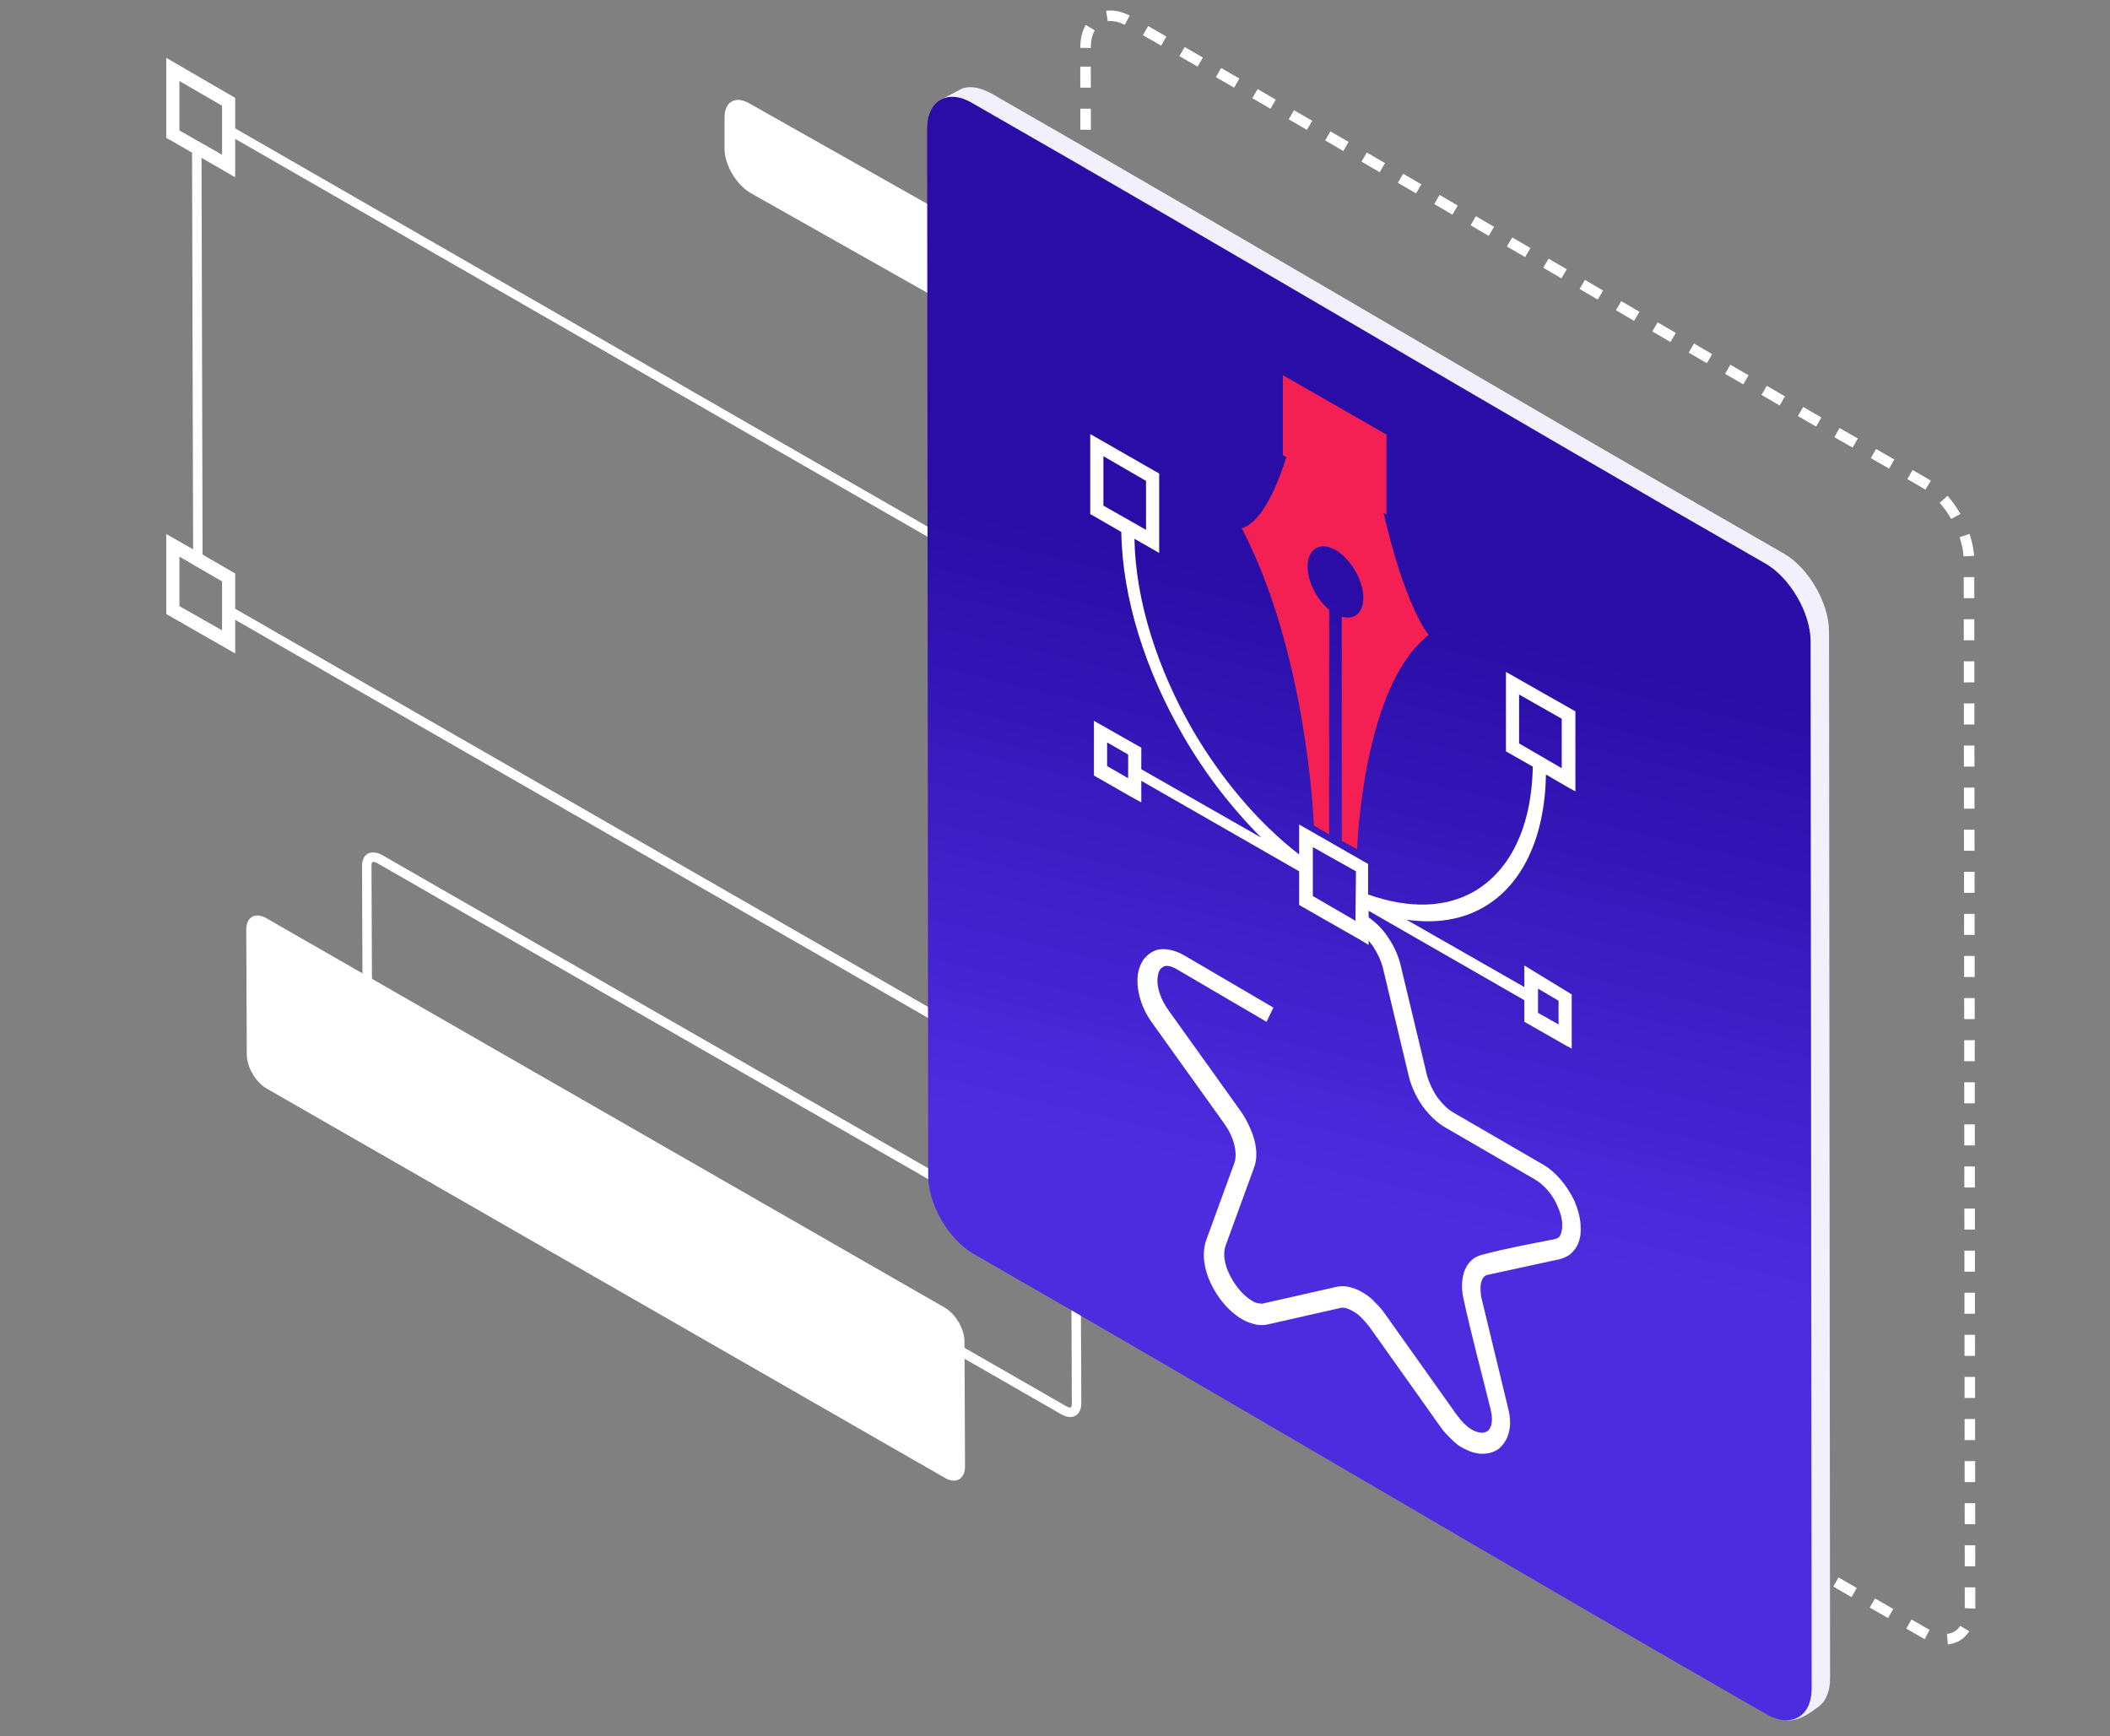 <?xml version="1.0" encoding="utf-8"?>
<!-- Generator: Adobe Illustrator 27.3.1, SVG Export Plug-In . SVG Version: 6.00 Build 0)  -->
<svg version="1.1" id="Warstwa_1" xmlns="http://www.w3.org/2000/svg" xmlns:xlink="http://www.w3.org/1999/xlink" x="0px" y="0px"
	 viewBox="0 0 401 330" style="enable-background:new 0 0 401 330;" xml:space="preserve">
<rect x="0" y="0" width="401" height="330" fill="#808080" stroke="none"/>
<style type="text/css">
	.st0{fill-rule:evenodd;clip-rule:evenodd;fill:none;stroke:#FFFFFF;stroke-width:2;stroke-miterlimit:10;stroke-dasharray:4,4;}
	.st1{fill:none;stroke:#FFFFFF;stroke-width:1.8;}
	.st2{fill-rule:evenodd;clip-rule:evenodd;fill:#FFFFFF;}
	.st3{fill-rule:evenodd;clip-rule:evenodd;fill:#F3F0FD;}
	.st4{fill-rule:evenodd;clip-rule:evenodd;fill:url(#SVGID_1_);}
	.st5{fill-rule:evenodd;clip-rule:evenodd;fill:#F41F52;}
</style>
<path class="st0" d="M206.3,9.1c0-5.4,3.9-7.7,8.6-4.9C265.2,33,315.3,62.9,365.6,91.7c4.7,2.7,8.6,9.4,8.6,14.8l0.2,199
	c0,5.4-3.9,7.6-8.6,4.9c-50.3-28.8-100.4-58.7-150.7-87.5c-4.7-2.7-8.6-9.4-8.6-14.8L206.3,9.1L206.3,9.1z"/>
<path class="st1" d="M72.2,163.3L72.2,163.3L72.2,163.3c13.7,7.9,39.1,22.4,64.5,37c25.4,14.6,50.8,29.1,64.5,37
	c0.9,0.5,1.7,1.4,2.3,2.5c0.6,1.1,1,2.2,1,3.2v0l0.1,23.7c0,0,0,0,0,0c0,1-0.4,1.5-0.7,1.6c-0.3,0.2-0.9,0.2-1.8-0.3l0,0
	c-13.7-7.9-39.1-22.4-64.5-37c-25.4-14.6-50.8-29.1-64.5-37c-0.9-0.5-1.7-1.4-2.3-2.5c-0.6-1.1-1-2.2-1-3.2l0,0v0l-0.1-23.7v0v0
	c0-1,0.4-1.5,0.7-1.6C70.7,162.9,71.3,162.8,72.2,163.3z"/>
<path class="st2" d="M137.7,22.3c0-3,2.1-4.2,4.8-2.6L202,53.3c2.6,1.6,4.8,5.3,4.8,8.3v6c0,3-2.2,4.2-4.8,2.6l-59.5-33.6
	c-2.6-1.6-4.8-5.3-4.8-8.3L137.7,22.3L137.7,22.3z"/>
<path class="st2" d="M46.8,176.7c0-2.4,1.7-3.4,3.8-2.2c27.4,15.7,101.5,58.3,128.9,74c2.1,1.2,3.8,4.1,3.8,6.5l0.1,23.7
	c0,2.4-1.7,3.4-3.8,2.2c-27.4-15.7-101.5-58.3-128.9-74c-2.1-1.2-3.8-4.1-3.8-6.5L46.8,176.7L46.8,176.7z"/>
<path class="st2" d="M34.1,24.8l0-9.4l8.1,4.7l0,9.3L34.1,24.8L34.1,24.8z M34.1,115.2l0-9.4l8.1,4.7l0,9.3L34.1,115.2z M232.8,138
	l0-9.4l8.1,4.7l0,9.3L232.8,138z M232.8,228.5l0-9.4l8.1,4.7l0,9.3L232.8,228.5z M44.7,26.4l0,7.3L38.3,30l0.2,75.4l6.2,3.6l0,6.7
	l185.5,106.6l0-7.5l5.8,3.3l-0.2-75.4l-5.6-3.2l0-6.5L44.7,26.4z M36.5,29l0.2,75.4l-5.1-2.9l0,15.2l13.1,7.5l0-6.4l185.5,106.6
	l0,5.6l13.1,7.5l0-15.1l-5.6-3.2l-0.2-75.4l5.8,3.3l0-15.1l-13.1-7.5l0,6.6L44.7,24.4l0-5.8L31.6,11l0,15.2L36.5,29L36.5,29z"/>
<path class="st3" d="M178.7,19l4.2-2.2c1.5-0.5,3.3-0.2,5.4,0.9c50.3,28.8,100.4,58.7,150.7,87.5c4.7,2.7,8.6,9.4,8.6,14.8l0.2,199
	c0,2.5-0.8,4.3-2.1,5.3c-1.6,1.2-4.8,3.7-7.4,2.2c-50.3-28.8-99.5-61.2-149.8-90.1c-4.7-2.7-8.6-9.4-8.6-14.8L178.7,19L178.7,19z"/>
<linearGradient id="SVGID_1_" gradientUnits="userSpaceOnUse" x1="247.402" y1="103.796" x2="273.271" y2="212.807" gradientTransform="matrix(1 0 0 -1 0 330.551)">
	<stop  offset="0" style="stop-color:#4D2CE0"/>
	<stop  offset="1" style="stop-color:#290DA6"/>
</linearGradient>
<path class="st4" d="M176.2,24.5c0-5.4,3.9-7.7,8.6-4.9c50.3,28.8,100.4,58.7,150.7,87.5c4.7,2.7,8.6,9.4,8.6,14.8l0.2,199
	c0,5.4-3.9,7.6-8.6,4.9C285.4,297,235.2,267.1,185,238.3c-4.7-2.7-8.6-9.4-8.6-14.8L176.2,24.5L176.2,24.5z"/>
<path class="st2" d="M240.7,194.2l-16.9-9.9c-1-0.6-1.8-0.8-2.4-0.7c-0.3,0.1-0.6,0.3-0.9,0.6c-0.3,0.4-0.4,0.9-0.5,1.6
	c-0.2,1.7,0.5,4.1,2.2,6.4l13.6,19c1.2,1.7,2.1,3.7,2.6,5.5c0.5,1.9,0.5,3.8-0.1,5.3l-5.4,14.8c-0.5,1.5-0.2,3.4,0.7,5.3
	c1,2.1,2.6,4.1,4.3,5.1c0.5,0.3,0.9,0.5,1.3,0.5c0.4,0.1,0.7,0.1,1,0l13.7-3.1c0.8-0.2,1.7-0.2,2.5,0c0.8,0.2,1.7,0.5,2.5,1
	c0.8,0.5,1.6,1,2.3,1.8c0.7,0.7,1.4,1.4,2,2.3l13.5,19c0.5,0.7,1,1.3,1.5,1.8c0.5,0.5,1,0.9,1.5,1.2c0.7,0.4,1.4,0.6,1.9,0.6
	c0.4,0,0.8-0.1,1.1-0.3c0.3-0.2,0.5-0.6,0.7-1.1c0.2-0.8,0.2-1.8-0.1-3c-1.7-6.9-3.7-14.3-5.2-21.2c-0.4-1.9-0.3-3.7,0.2-5.1
	c0.6-1.6,1.7-2.7,3.3-3.1c4.4-1.2,9.4-2.1,13.9-3c0.3-0.1,0.6-0.2,0.8-0.4c0.4-0.5,0.6-1.3,0.6-2.3c0-1.2-0.4-2.5-1-3.8
	c-0.9-2-2.4-3.8-4.3-4.9l-16.9-9.8c-1.6-0.9-3.1-2.4-4.3-4c-1.2-1.7-2.1-3.6-2.6-5.5l-5-20.9c-0.4-1.5-1.1-2.9-1.9-4.1
	c-0.9-1.3-2-2.3-3.1-2.9l1.6-3c1.5,0.9,3.1,2.3,4.3,4.1c1.1,1.6,2,3.4,2.5,5.5l5,20.9c0.4,1.4,1.1,2.9,2,4.2c0.9,1.2,2,2.3,3.1,2.9
	l16.9,9.8c2.6,1.5,4.6,4.1,5.9,6.7c0.8,1.8,1.3,3.6,1.3,5.3c0.1,1.8-0.4,3.5-1.5,4.6c-0.6,0.7-1.4,1.1-2.4,1.4l-13.8,3
	c-0.5,0.1-0.9,0.5-1.1,1.1c-0.3,0.8-0.3,1.8-0.1,3.1l5.1,21.1c0.5,1.9,0.5,3.5,0.1,4.8c-0.3,1.2-1,2.2-1.8,2.9c-0.9,0.7-2,1-3.2,1
	c-1.2,0-2.4-0.4-3.7-1.1c-0.8-0.4-1.5-1-2.3-1.8c-0.7-0.7-1.4-1.4-2-2.3l-13.5-19c-0.5-0.6-1-1.2-1.5-1.7c-0.5-0.5-1-0.9-1.6-1.2
	c-0.5-0.3-1-0.5-1.4-0.6c-0.4-0.1-0.7-0.1-1,0l-13.7,3.1c-0.8,0.2-1.7,0.2-2.5,0c-0.8-0.2-1.7-0.5-2.5-1c-2.4-1.4-4.6-4-5.9-6.8
	c-1.3-2.7-1.7-5.7-0.9-8.1l5.4-14.8c0.3-0.9,0.3-2,0-3.3c-0.3-1.4-1-2.8-1.9-4.1l-13.6-19c-2.3-3.1-3.1-6.4-2.9-9
	c0.1-1.2,0.5-2.3,1.1-3.2c0.7-0.9,1.6-1.6,2.7-1.9c1.4-0.3,3.2,0,5.1,1.1l16.9,9.9L240.7,194.2L240.7,194.2z"/>
<path class="st5" d="M262.6,95.9l-8.9-4.7l-8.9-5.5c-0.2,0.7-3.6,13.2-8.8,14.7c12.3,23.7,13.6,54.8,13.7,56.5l2.9,1.7l0-42.7
	c-2.4-2-4.1-5.4-4.1-8.3c0-3.3,2.4-4.7,5.3-3.1c2.9,1.7,5.3,5.8,5.3,9.1c0,2.9-1.7,4.3-4.1,3.6l0,42.6l2.9,1.6
	c0.1-1.6,1.3-31.2,13.6-40.7C266.2,113.3,262.8,96.8,262.6,95.9L262.6,95.9z"/>
<path class="st5" d="M243.8,71.3l0,15.2l19.7,11.3l0-15.2L243.8,71.3z"/>
<path class="st2" d="M296.2,194.7l-3.9-2.2l0-4.6l3.9,2.3L296.2,194.7L296.2,194.7z M257.6,175l-8.1-4.7l0-9.3l8.2,4.6L257.6,175z
	 M214.4,147.9l-4-2.3l0-4.5l4,2.3L214.4,147.9z M209.7,96.1l0-9.4l8.1,4.7l0,9.3L209.7,96.1L209.7,96.1z M288.7,141.3l0-9.3l8.1,4.6
	l0,9.4L288.7,141.3L288.7,141.3z M289.7,183.5l0,4.1l-22.4-12.8c5.6,0.8,10.6,0,14.7-2.4c7.1-4.1,11.6-12.9,11.8-25.2l4.3,2.5
	l1.3,0.7l0-15.2l-13.2-7.5l0,15.1l5.1,2.9c-0.2,11.6-4.4,19.8-11.1,23.7c-5.3,3.1-12.3,3.4-20.2,0.6l0-5.8l-13.1-7.5v5.7
	c-7.9-6.1-14.8-14.4-20.2-23.6c-6.7-11.6-10.9-24.6-11.1-36.4l3.5,2l1.2,0.7l0-15.1l-13.1-7.5l0,15.2l5.9,3.4
	c0.2,12.6,4.6,26.4,11.8,38.8c4.1,7.1,9.2,13.7,14.8,19.3l-22.8-13l0-4.1l-9-5.1l0,10.4l7.7,4.4l1.3,0.7l0-4.1l30,17.2v6.4l11.9,6.8
	l1.3,0.8l0-6.5l29.6,17l0,4.1l7.7,4.4l1.3,0.7l0-10.3L289.7,183.5L289.7,183.5z"/>
</svg>
